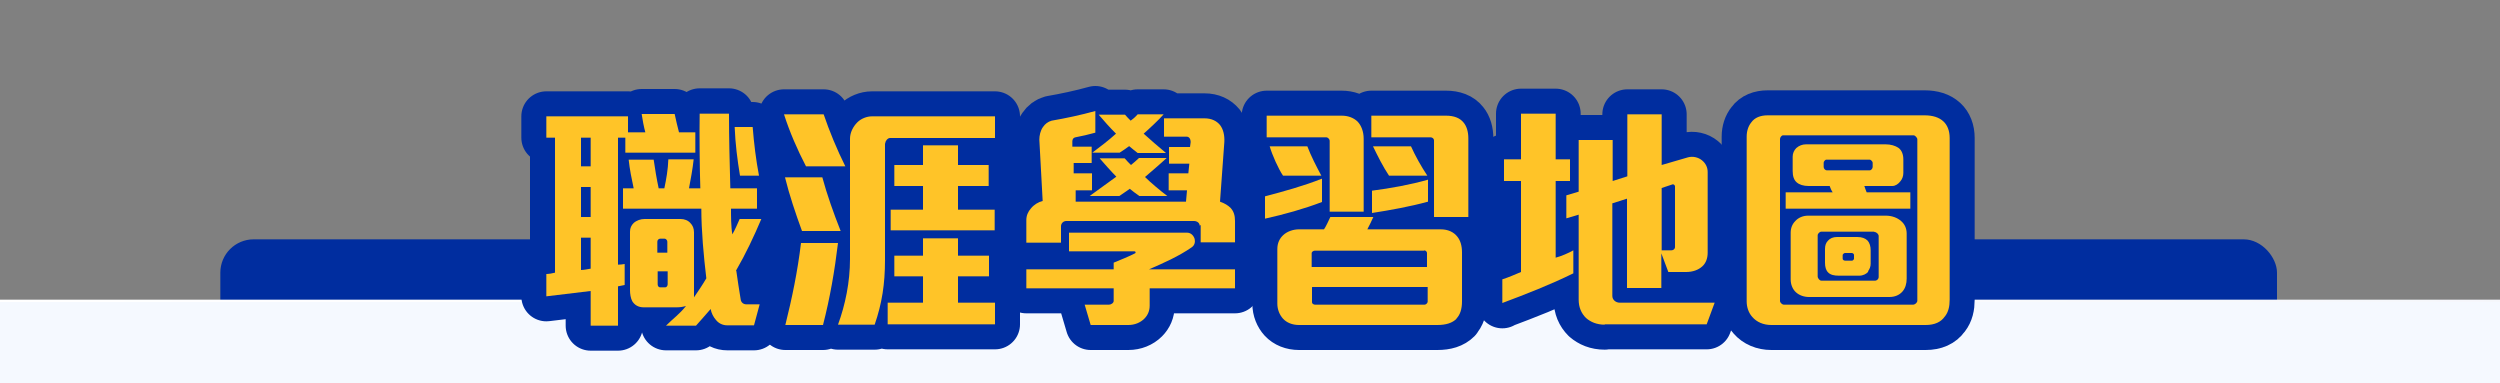 <?xml version="1.0" encoding="UTF-8"?>
<svg id="_图层_1" data-name="图层 1" xmlns="http://www.w3.org/2000/svg" xmlns:xlink="http://www.w3.org/1999/xlink" version="1.1" viewBox="0 0 750 115">
  <rect x="0" y="0" width="750" height="115" fill="#808080" stroke="none"/>
  <defs>
    <style>
      .cls-1, .cls-2, .cls-3, .cls-4 {
        stroke-width: 0px;
      }

      .cls-1, .cls-5 {
        fill: #002d9f;
      }

      .cls-2 {
        fill: #f5f9ff;
      }

      .cls-3 {
        fill: url(#_未命名漸層_5);
      }

      .cls-4 {
        fill: #ffc428;
      }

      .cls-5 {
        stroke: #002d9f;
        stroke-linecap: round;
        stroke-linejoin: round;
        stroke-width: 15px;
      }
    </style>
    <linearGradient id="_未命名漸層_5" data-name="未命名漸層 5" x1="-86.4" y1="157.5" x2="823" y2="1082.2" gradientUnits="userSpaceOnUse">
      <stop offset="0" stop-color="#fff"/>
      <stop offset=".3" stop-color="#fafbfd"/>
      <stop offset=".6" stop-color="#eef1f9"/>
      <stop offset="1" stop-color="#d9e1f3"/>
      <stop offset="1" stop-color="#d7e0f3"/>
    </linearGradient>
  </defs>
  <rect class="cls-1" x="66.1" y="71.8" width="617" height="153" rx="10" ry="10"/>
  <g>
    <rect class="cls-3" x="-22.1" y="89.9" width="793.4" height="1072.8" rx="11.7" ry="11.7"/>
    <rect class="cls-2" x="-21.4" y="90.6" width="792" height="1071.4" rx="11" ry="11"/>
  </g>
  <g>
    <g>
      <path class="cls-5" d="M187.5,41.3h-2.1v38.1c.6,0,1.5-.1,2-.2v6.3c-.6.1-1.5.3-2,.4v11.8h-8.2v-10.4c-3.3.4-10,1.2-13.3,1.6v-6.7c.7,0,1.9-.2,2.6-.4v-40.5h-2.6v-6.4h24.5v4.8h5.2c-.4-1.4-.9-4-1.1-5.5h9.9c.3,1.4.9,4.1,1.3,5.5h4.9v6.1h-21v-4.5ZM174.3,41.3v8.6h2.9v-8.6h-2.9ZM174.3,56.1v9h2.9v-9h-2.9ZM174.3,71.3v9.7c.9,0,2.2-.3,2.9-.4v-9.3h-2.9ZM220.9,81.3c.3,2,.9,6.3,1.3,8.5.1.9.8,1.5,1.7,1.5h4l-1.7,6.3h-8c-1.4,0-2.6-.6-3.4-1.7-.8-.9-1.4-2.1-1.6-3.3-1.4,1.6-3.3,3.8-4.4,5h-9c2.1-2.1,4-3.4,6-5.9-1.1.3-1.8.4-2.9.4h-9.8c-1.6,0-2.7-.7-3.4-1.8-.5-.9-.7-2.2-.7-3.4v-17.5c0-1.1.4-1.9,1.1-2.6.9-.8,2.1-1.2,3.3-1.2h10.8c1.1,0,2.2.4,2.9,1.2.7.7,1.1,1.6,1.1,2.8v19.5c1.1-1.6,2.4-3.5,3.7-5.7-.8-6.7-1.5-14.3-1.5-20.9h-23.5v-6.1h3.2c-.6-2.8-1.2-5.7-1.5-8.6h7.5c.4,2.8.9,5.8,1.5,8.6h1.7c.6-2.8,1.1-5.7,1.2-8.7h7.6c-.3,2.9-.9,6-1.4,8.7h3.4c-.2-5.6-.3-16.8-.2-22.4h8.8c0,7.4.2,14.9.4,22.4h8v6.1h-7.8c0,2,0,5.4.4,7.7.9-1.5,1.6-3.3,2.2-4.6h6.5c-2.2,5.2-4.7,10.5-7.6,15.5ZM199.5,71.6h-1.4c-.5,0-.9.4-.9.9v3.3h3v-3.3c0-.4-.4-.9-.8-.9ZM197.3,81.4v3.9c0,.5.3.9.7.9h1.6c.4,0,.7-.5.7-.9v-3.9h-3ZM220.3,38.1h5.5c.4,5,1,9.9,1.9,14.6h-5.7c-.8-4.8-1.4-9.6-1.6-14.6Z"/>
      <path class="cls-5" d="M235.3,34.3h11.8c1.7,5,4,10.6,6.5,15.6h-11.8c-2.6-5-4.9-10.3-6.6-15.6ZM235.5,53.2h11.2c1.4,5.2,3.4,10.8,5.5,16.1h-11.6c-1.9-5.2-3.8-10.8-5.1-16.1ZM246.9,97.5h-11.3c2-8,3.7-16.2,4.7-24.6h11.1c-1,8.3-2.4,16.5-4.5,24.6ZM265.5,43.1v34.9c0,7.2-.9,13-3.1,19.4h-11c2.2-6,3.6-12.8,3.6-19.7v-36.1c0-1.8.9-3.6,2.2-4.9,1.1-1.1,2.8-1.8,4.4-1.8h36.9v6.5h-31.5c-.7,0-1.4.9-1.4,1.5ZM266.3,90.8h10.6v-7.9h-8.6v-6.2h8.6v-5.2h10.5v5.2h9.3v6.2h-9.3v7.9h11.1v6.5h-32.2v-6.5ZM267.2,62.9h9.7v-7.1h-8.6v-6.3h8.6v-5.9h10.5v5.9h9.2v6.3h-9.2v7.1h11v6.2h-31.2v-6.2Z"/>
      <path class="cls-5" d="M359.9,67.7c0-.9-.9-1.4-1.7-1.4h-38.3c-.9,0-1.6.7-1.6,1.6v4.9h-10.4v-6.8c0-1.3.5-2.5,1.4-3.5.9-1.1,2.2-1.9,3.5-2.2l-1-18.4c0-1.2.3-2.7,1.1-3.8.6-.9,1.5-1.6,2.6-1.9,4.1-.7,8.8-1.7,13.1-2.9v6.5c-2.2.6-3.9,1-6,1.4-.6.1-.9.6-.9,1.2v1.6h5.8v4.9h-5.4v3.1h5.5v5.1h-4.9v3.4h33.1l.3-3.4h-5.5v-5.1h5.9l.3-2.9h-6.1v-5h6.3l.2-1.5c0-.8-.4-1.6-1.2-1.6h-6.8v-5.5h12.1c2.2,0,3.7.8,4.7,2,1,1.3,1.4,3.1,1.3,5.1l-1.3,17.9c1.4.5,2.4,1.1,3.2,1.9.9,1,1.3,2.2,1.3,3.9v6.4h-10.3v-5.2ZM344.9,91.7c0,1.6-.6,2.9-1.6,3.9-1.2,1.2-2.9,1.9-4.8,1.9h-11.3l-1.8-6.1h7.3c.6,0,1.4-.5,1.4-1.1v-3.8h-26.2v-5.7h26.2v-2c1.7-.7,4.7-1.9,6.4-2.8.3-.1.2-.6-.1-.6h-19.7v-5.6h35.4c1.2,0,2,.9,2.3,1.9.2.9,0,1.9-.9,2.5-3.9,2.7-8.4,4.7-12.8,6.6h25.8v5.7h-25.6v5.2ZM339,56.6c-.9.6-2.4,1.7-3.2,2.2h-8.9c2-1.4,6-4.4,8-5.8-1.4-1.4-3.8-4.1-5-5.5h7.5c.4.5,1.4,1.5,1.9,2,.6-.5,1.7-1.4,2.4-2.1h8.3c-1.7,1.6-5,4.4-6.5,5.7,1.6,1.6,4.7,4.2,6.7,5.7h-8.4c-.9-.6-2.3-1.7-2.9-2.2ZM338.8,43.8c-.8.6-2.1,1.5-2.9,2h-8.2c2.4-1.8,4.9-3.7,7.1-5.7-1.9-1.9-3.5-3.7-5.2-5.7h7.9c.4.5,1.1,1.2,1.7,1.8.6-.4,1.4-1.1,2.1-1.9h7.8c-1.4,1.6-4.4,4.4-6,5.8,2.1,1.9,4.4,3.9,6.7,5.8h-8.5c-.8-.6-2-1.6-2.6-2.1Z"/>
      <path class="cls-5" d="M379.5,65.6v-6.7c5.7-1.5,11.5-3.1,17.1-5.3v7c-5.5,2.1-11.3,3.7-17.1,5ZM398.9,42.2c0-.4-.5-1-1-1h-17.9v-6.5h22.5c1.9,0,3.5.6,4.7,1.7,1.2,1.2,1.9,3.1,1.9,5.2v21.9h-10.2v-21.2ZM380.9,43.9h11.3c1.1,2.9,2.7,6,4.2,8.8h-11.5c-1.4-2.1-3.2-6.1-4-8.8ZM437,95.6c-1.3,1.3-3.2,1.9-5.8,1.9h-41.5c-2,0-3.7-.7-4.8-1.9-1-1.1-1.7-2.7-1.7-4.5v-16.4c0-1.8.7-3.2,1.8-4.2,1.2-1.1,3-1.7,4.7-1.7h7.5c.5-.7,1.4-2.6,1.9-3.7h12.9c-.4,1-1.3,2.7-1.8,3.7h22c2.2,0,3.9.8,5,2.2.9,1.1,1.4,2.7,1.4,4.7v14.7c0,2.4-.6,4.1-1.7,5.2ZM427.3,75.2h-32.9c-.4,0-.9.4-.9.7v4.2h34.6v-4.2c0-.4-.4-.8-.9-.8ZM393.6,86.2v4.5c0,.4.5.7.9.7h32.9c.4,0,.9-.5.9-.9v-4.4h-34.6ZM430.2,42.1c0-.5-.5-.9-1-.9h-17.8v-6.5h22.4c2.4,0,4.2.7,5.3,2.1.9,1.1,1.4,2.7,1.4,4.7v23.6h-10.3v-23ZM411.6,63.9v-6.7c5.5-.7,11.6-1.8,16.8-3.3v6.6c-5.5,1.5-11.1,2.5-16.8,3.4ZM412,43.9h11.3c1.3,2.9,3.1,6.1,4.9,8.8h-11.5c-1.8-2.7-3.4-5.9-4.8-8.8Z"/>
      <path class="cls-5" d="M450.7,91v-7.2c1.9-.6,3.7-1.4,5.6-2.2v-27.3h-5.1v-6.5h5.1v-13.7h10.4v13.7h4.3v6.5h-4.3v23c1.6-.4,3.9-1.4,5.3-2.2v6.9c-6.9,3.4-14.1,6.2-21.3,8.9ZM481.4,97.4c-2.4,0-4.2-.8-5.6-2-1.4-1.4-2.2-3.2-2.2-5.5v-25.5l-3.7,1.1v-6.9l3.7-1.1v-15.5h10.2v12.3l4.4-1.4v-18.6h10.3v15.2l7.9-2.3c1.5-.4,3.1,0,4.2.9,1.1.9,1.7,2.1,1.7,3.5v24.2c0,1.8-.6,3.2-1.6,4.1-1.2,1.1-2.9,1.7-4.9,1.7h-5.3l-2.1-5.6v10.4h-10.3v-26.8l-4.4,1.4v27.8c0,1.1,1,2,2.2,2h28.5l-2.4,6.5h-30.6ZM501.8,55.3l-3.3,1.1v18.7h2.9c.6,0,1.1-.4,1.1-1v-18.2c0-.4-.5-.7-.8-.6Z"/>
      <path class="cls-5" d="M583.4,95c-1.1,1.6-3,2.5-5.7,2.5h-46.3c-2.4,0-4.4-.9-5.7-2.4-1.1-1.2-1.7-2.9-1.7-4.7v-49.4c0-1.7.5-3.2,1.4-4.3,1-1.4,2.7-2.1,4.9-2.1h47.1c2.4,0,4.3.6,5.6,1.8,1.2,1.1,1.9,2.8,1.9,5v48.5c0,2.1-.4,3.7-1.4,5ZM574.1,40.6h-39.2c-.4,0-.9.6-.9,1.1v48.6c0,.5.7,1.1,1.1,1.1h38.8c.6,0,1.3-.6,1.3-1.2v-48.4c0-.5-.7-1.2-1.1-1.2ZM535.7,57.7h14.1c-.3-.4-.8-1.5-.9-1.9h-6.3c-1.6,0-2.8-.4-3.6-1.1-.8-.7-1.2-1.8-1.2-3.4v-4.3c0-1,.4-1.9,1.1-2.6.8-.7,1.8-1.1,2.9-1.1h23.9c1.5,0,2.9.4,3.9,1.1.9.7,1.4,1.9,1.4,3.4v4.1c0,.9-.3,1.8-.9,2.5-.6.8-1.5,1.4-2.4,1.4h-8.4c.1.4.5,1.4.7,1.9h13.1v4.9h-37.4v-4.9ZM570.7,87.5c-.9,1-2.2,1.7-3.9,1.7h-24.1c-1.5,0-2.9-.5-3.9-1.4-1-.9-1.6-2.3-1.6-3.9v-14c0-1.4.5-2.6,1.4-3.5.9-1,2.3-1.7,3.8-1.7h23.4c1.7,0,3.4.6,4.5,1.7,1.1.9,1.7,2.2,1.7,3.8v13.5c0,1.5-.4,2.9-1.3,3.9ZM562.3,69.5h-15.9c-.5,0-1.1.6-1.1,1.1v12.3c0,.6.6,1.3,1.1,1.3h16.1c.6,0,1.1-.5,1.1-1.1v-12.3c0-.5-.6-1.2-1.3-1.2ZM560.8,47.9h-12.9c-.4,0-.8.6-.8.9v1.3c0,.5.5,1,.9,1h12.9c.5,0,.9-.6.9-1v-1.3c0-.3-.5-.9-.9-.9ZM560.5,81.5c-.6.7-1.6,1.2-2.7,1.2h-6.2c-1.3,0-2.5-.2-3.3-1.1-.5-.6-.8-1.5-.8-2.8v-4.1c0-1.1.3-1.9.9-2.5.6-.7,1.5-1.1,2.7-1.1h6.1c1.4,0,2.4.4,3.1,1.1.6.7.9,1.7.9,2.9v4c0,.9-.3,1.6-.8,2.3ZM555.4,75.9h-1.9c-.3,0-.7.4-.7.6v1.1c0,.4.4.6.8.6h2c.3,0,.6-.4.6-.6v-1.1c0-.3-.3-.6-.7-.6Z"/>
    </g>
    <rect class="cls-1" x="186.7" y="45.8" width="378" height="38"/>
    <g>
      <path class="cls-4" d="M187.5,41.3h-2.1v38.1c.6,0,1.5-.1,2-.2v6.3c-.6.1-1.5.3-2,.4v11.8h-8.2v-10.4c-3.3.4-10,1.2-13.3,1.6v-6.7c.7,0,1.9-.2,2.6-.4v-40.5h-2.6v-6.4h24.5v4.8h5.2c-.4-1.4-.9-4-1.1-5.5h9.9c.3,1.4.9,4.1,1.3,5.5h4.9v6.1h-21v-4.5ZM174.3,41.3v8.6h2.9v-8.6h-2.9ZM174.3,56.1v9h2.9v-9h-2.9ZM174.3,71.3v9.7c.9,0,2.2-.3,2.9-.4v-9.3h-2.9ZM220.9,81.3c.3,2,.9,6.3,1.3,8.5.1.9.8,1.5,1.7,1.5h4l-1.7,6.3h-8c-1.4,0-2.6-.6-3.4-1.6-.8-.9-1.4-2.1-1.6-3.3-1.4,1.6-3.3,3.8-4.4,5h-9c2.1-2.1,4-3.4,6-5.9-1.1.3-1.8.4-2.9.4h-9.8c-1.6,0-2.7-.7-3.4-1.8-.5-.9-.7-2.2-.7-3.4v-17.5c0-1.1.4-1.9,1.1-2.6.9-.8,2.1-1.2,3.3-1.2h10.8c1.1,0,2.2.4,2.9,1.2.7.7,1.1,1.6,1.1,2.8v19.5c1.1-1.6,2.4-3.5,3.7-5.7-.8-6.7-1.5-14.3-1.5-20.9h-23.5v-6.1h3.2c-.6-2.8-1.2-5.7-1.5-8.6h7.5c.4,2.8.9,5.8,1.5,8.6h1.7c.6-2.8,1.1-5.7,1.2-8.7h7.6c-.3,2.9-.9,6-1.4,8.7h3.4c-.2-5.6-.3-16.8-.2-22.4h8.8c0,7.4.2,14.9.4,22.4h8v6.1h-7.8c0,2,0,5.4.4,7.7.9-1.5,1.6-3.3,2.2-4.6h6.5c-2.2,5.2-4.7,10.5-7.6,15.5ZM199.5,71.6h-1.4c-.5,0-.9.4-.9.9v3.3h3v-3.3c0-.4-.4-.9-.8-.9ZM197.3,81.4v3.9c0,.5.3.9.7.9h1.6c.4,0,.7-.5.7-.9v-3.9h-3ZM220.3,38.1h5.5c.4,5,1,9.9,1.9,14.6h-5.7c-.8-4.8-1.4-9.6-1.6-14.6Z"/>
      <path class="cls-4" d="M235.3,34.3h11.8c1.7,5,4,10.6,6.5,15.6h-11.8c-2.6-5-4.9-10.3-6.6-15.6ZM235.5,53.2h11.2c1.4,5.2,3.4,10.8,5.5,16.1h-11.6c-1.9-5.2-3.8-10.8-5.1-16.1ZM246.9,97.5h-11.3c2-8,3.7-16.2,4.7-24.6h11.1c-1,8.3-2.4,16.5-4.5,24.6ZM265.5,43.1v34.9c0,7.2-.9,13-3.1,19.4h-11c2.2-6,3.6-12.8,3.6-19.7v-36.1c0-1.8.9-3.6,2.2-4.9,1.1-1.1,2.8-1.8,4.4-1.8h36.9v6.5h-31.5c-.7,0-1.4.9-1.4,1.5ZM266.3,90.8h10.6v-7.9h-8.6v-6.2h8.6v-5.2h10.5v5.2h9.3v6.2h-9.3v7.9h11.1v6.5h-32.2v-6.5ZM267.2,62.9h9.7v-7.1h-8.6v-6.3h8.6v-5.9h10.5v5.9h9.2v6.3h-9.2v7.1h11v6.2h-31.2v-6.2Z"/>
      <path class="cls-4" d="M359.9,67.7c0-.9-.9-1.4-1.7-1.4h-38.3c-.9,0-1.6.7-1.6,1.6v4.9h-10.4v-6.8c0-1.3.5-2.5,1.4-3.5.9-1.1,2.2-1.9,3.5-2.2l-1-18.4c0-1.2.3-2.7,1.1-3.8.6-.9,1.5-1.6,2.6-1.9,4.1-.7,8.8-1.7,13.1-2.9v6.5c-2.2.6-3.9,1-6,1.4-.6.1-.9.6-.9,1.2v1.6h5.8v4.9h-5.4v3.1h5.5v5.1h-4.9v3.4h33.1l.3-3.4h-5.5v-5.1h5.9l.3-2.9h-6.1v-5h6.3l.2-1.5c0-.8-.4-1.6-1.2-1.6h-6.8v-5.5h12.1c2.2,0,3.7.8,4.7,2,1,1.3,1.4,3.1,1.3,5.1l-1.3,17.9c1.4.5,2.4,1.1,3.2,1.9.9,1,1.3,2.2,1.3,3.9v6.4h-10.3v-5.2ZM344.9,91.7c0,1.6-.6,2.9-1.6,3.9-1.2,1.2-2.9,1.9-4.8,1.9h-11.3l-1.8-6.1h7.3c.6,0,1.4-.5,1.4-1.1v-3.8h-26.2v-5.7h26.2v-2c1.7-.7,4.7-1.9,6.4-2.8.3-.1.2-.6-.1-.6h-19.7v-5.6h35.4c1.2,0,2,.9,2.3,1.9.2.9,0,1.9-.9,2.5-3.9,2.7-8.4,4.7-12.8,6.6h25.8v5.7h-25.6v5.2ZM339,56.6c-.9.6-2.4,1.7-3.2,2.2h-8.9c2-1.4,6-4.4,8-5.8-1.4-1.4-3.8-4.1-5-5.5h7.5c.4.5,1.4,1.5,1.9,2,.6-.5,1.7-1.4,2.4-2.1h8.3c-1.7,1.6-5,4.4-6.5,5.7,1.6,1.6,4.7,4.2,6.7,5.7h-8.4c-.9-.6-2.3-1.7-2.9-2.2ZM338.8,43.8c-.8.6-2.1,1.5-2.9,2h-8.2c2.4-1.8,4.9-3.7,7.1-5.7-1.9-1.9-3.5-3.7-5.2-5.7h7.9c.4.5,1.1,1.2,1.7,1.8.6-.4,1.4-1.1,2.1-1.9h7.8c-1.4,1.6-4.4,4.4-6,5.8,2.1,1.9,4.4,3.9,6.7,5.8h-8.5c-.8-.6-2-1.6-2.6-2.1Z"/>
      <path class="cls-4" d="M379.5,65.6v-6.7c5.7-1.5,11.5-3.1,17.1-5.3v7c-5.5,2.1-11.3,3.7-17.1,5ZM398.9,42.2c0-.4-.5-1-1-1h-17.9v-6.5h22.5c1.9,0,3.5.6,4.7,1.7,1.2,1.2,1.9,3.1,1.9,5.2v21.9h-10.2v-21.2ZM380.9,43.9h11.3c1.1,2.9,2.7,6,4.2,8.8h-11.5c-1.4-2.1-3.2-6.1-4-8.8ZM437,95.6c-1.3,1.3-3.2,1.9-5.8,1.9h-41.5c-2,0-3.7-.7-4.8-1.9-1-1.1-1.7-2.7-1.7-4.5v-16.4c0-1.8.7-3.2,1.8-4.2,1.2-1.1,3-1.7,4.7-1.7h7.5c.5-.7,1.4-2.6,1.9-3.7h12.9c-.4,1-1.3,2.7-1.8,3.7h22c2.2,0,3.9.8,5,2.2.9,1.1,1.4,2.7,1.4,4.7v14.7c0,2.4-.6,4.1-1.7,5.2ZM427.3,75.2h-32.9c-.4,0-.9.4-.9.7v4.2h34.6v-4.2c0-.4-.4-.8-.9-.8ZM393.6,86.2v4.5c0,.4.5.7.9.7h32.9c.4,0,.9-.5.9-.9v-4.4h-34.6ZM430.2,42.1c0-.5-.5-.9-1-.9h-17.8v-6.5h22.4c2.4,0,4.2.7,5.3,2.1.9,1.1,1.4,2.7,1.4,4.7v23.6h-10.3v-23ZM411.6,63.9v-6.7c5.5-.7,11.6-1.8,16.8-3.3v6.6c-5.5,1.5-11.1,2.5-16.8,3.4ZM412,43.9h11.3c1.3,2.9,3.1,6.1,4.9,8.8h-11.5c-1.8-2.7-3.4-5.9-4.8-8.8Z"/>
      <path class="cls-4" d="M450.7,91v-7.2c1.9-.6,3.7-1.4,5.6-2.2v-27.3h-5.1v-6.5h5.1v-13.7h10.4v13.7h4.3v6.5h-4.3v23c1.6-.4,3.9-1.4,5.3-2.2v6.9c-6.9,3.4-14.1,6.2-21.3,8.9ZM481.4,97.4c-2.4,0-4.2-.8-5.6-2-1.4-1.4-2.2-3.2-2.2-5.5v-25.5l-3.7,1.1v-6.9l3.7-1.1v-15.5h10.2v12.3l4.4-1.4v-18.6h10.3v15.2l7.9-2.3c1.5-.4,3.1,0,4.2.9,1.1.9,1.7,2.1,1.7,3.5v24.2c0,1.8-.6,3.2-1.6,4.1-1.2,1.1-2.9,1.7-4.9,1.7h-5.3l-2.1-5.6v10.4h-10.3v-26.8l-4.4,1.4v27.8c0,1.1,1,2,2.2,2h28.5l-2.4,6.5h-30.6ZM501.8,55.3l-3.3,1.1v18.7h2.9c.6,0,1.1-.4,1.1-1v-18.2c0-.4-.5-.7-.8-.6Z"/>
      <path class="cls-4" d="M583.4,95c-1.1,1.6-3,2.5-5.7,2.5h-46.3c-2.4,0-4.4-.9-5.7-2.4-1.1-1.2-1.7-2.9-1.7-4.7v-49.4c0-1.7.5-3.2,1.4-4.3,1-1.4,2.7-2.1,4.9-2.1h47.1c2.4,0,4.3.6,5.6,1.8,1.2,1.1,1.9,2.8,1.9,5v48.5c0,2.1-.4,3.7-1.4,5ZM574.1,40.6h-39.2c-.4,0-.9.6-.9,1.1v48.6c0,.5.7,1.1,1.1,1.1h38.8c.6,0,1.3-.6,1.3-1.2v-48.4c0-.5-.7-1.2-1.1-1.2ZM535.7,57.7h14.1c-.3-.4-.8-1.5-.9-1.9h-6.3c-1.6,0-2.8-.4-3.6-1.1-.8-.7-1.2-1.8-1.2-3.4v-4.3c0-1,.4-1.9,1.1-2.6.8-.7,1.8-1.1,2.9-1.1h23.9c1.5,0,2.9.4,3.9,1.1.9.7,1.4,1.9,1.4,3.4v4.1c0,.9-.3,1.8-.9,2.5-.6.8-1.5,1.4-2.4,1.4h-8.4c.1.4.5,1.4.7,1.9h13.1v4.9h-37.4v-4.9ZM570.7,87.5c-.9,1-2.2,1.6-3.9,1.6h-24.1c-1.5,0-2.9-.5-3.9-1.4-1-.9-1.6-2.3-1.6-3.9v-14c0-1.4.5-2.6,1.4-3.5.9-1,2.3-1.6,3.8-1.6h23.4c1.7,0,3.4.6,4.5,1.6,1.1.9,1.7,2.2,1.7,3.8v13.5c0,1.5-.4,2.9-1.3,3.9ZM562.3,69.5h-15.9c-.5,0-1.1.6-1.1,1.1v12.3c0,.6.6,1.3,1.1,1.3h16.1c.6,0,1.1-.5,1.1-1.1v-12.3c0-.5-.6-1.2-1.3-1.2ZM560.8,47.9h-12.9c-.4,0-.8.6-.8.9v1.3c0,.5.5,1,.9,1h12.9c.5,0,.9-.6.9-1v-1.3c0-.3-.5-.9-.9-.9ZM560.5,81.5c-.6.7-1.6,1.2-2.7,1.2h-6.2c-1.3,0-2.5-.2-3.3-1.1-.5-.6-.8-1.5-.8-2.8v-4.1c0-1.1.3-1.9.9-2.5.6-.7,1.5-1.1,2.7-1.1h6.1c1.4,0,2.4.4,3.1,1.1.6.7.9,1.7.9,2.9v4c0,.9-.3,1.6-.8,2.3ZM555.4,75.9h-1.9c-.3,0-.7.4-.7.6v1.1c0,.4.4.6.8.6h2c.3,0,.6-.4.6-.6v-1.1c0-.3-.3-.6-.7-.6Z"/>
    </g>
  </g>
</svg>